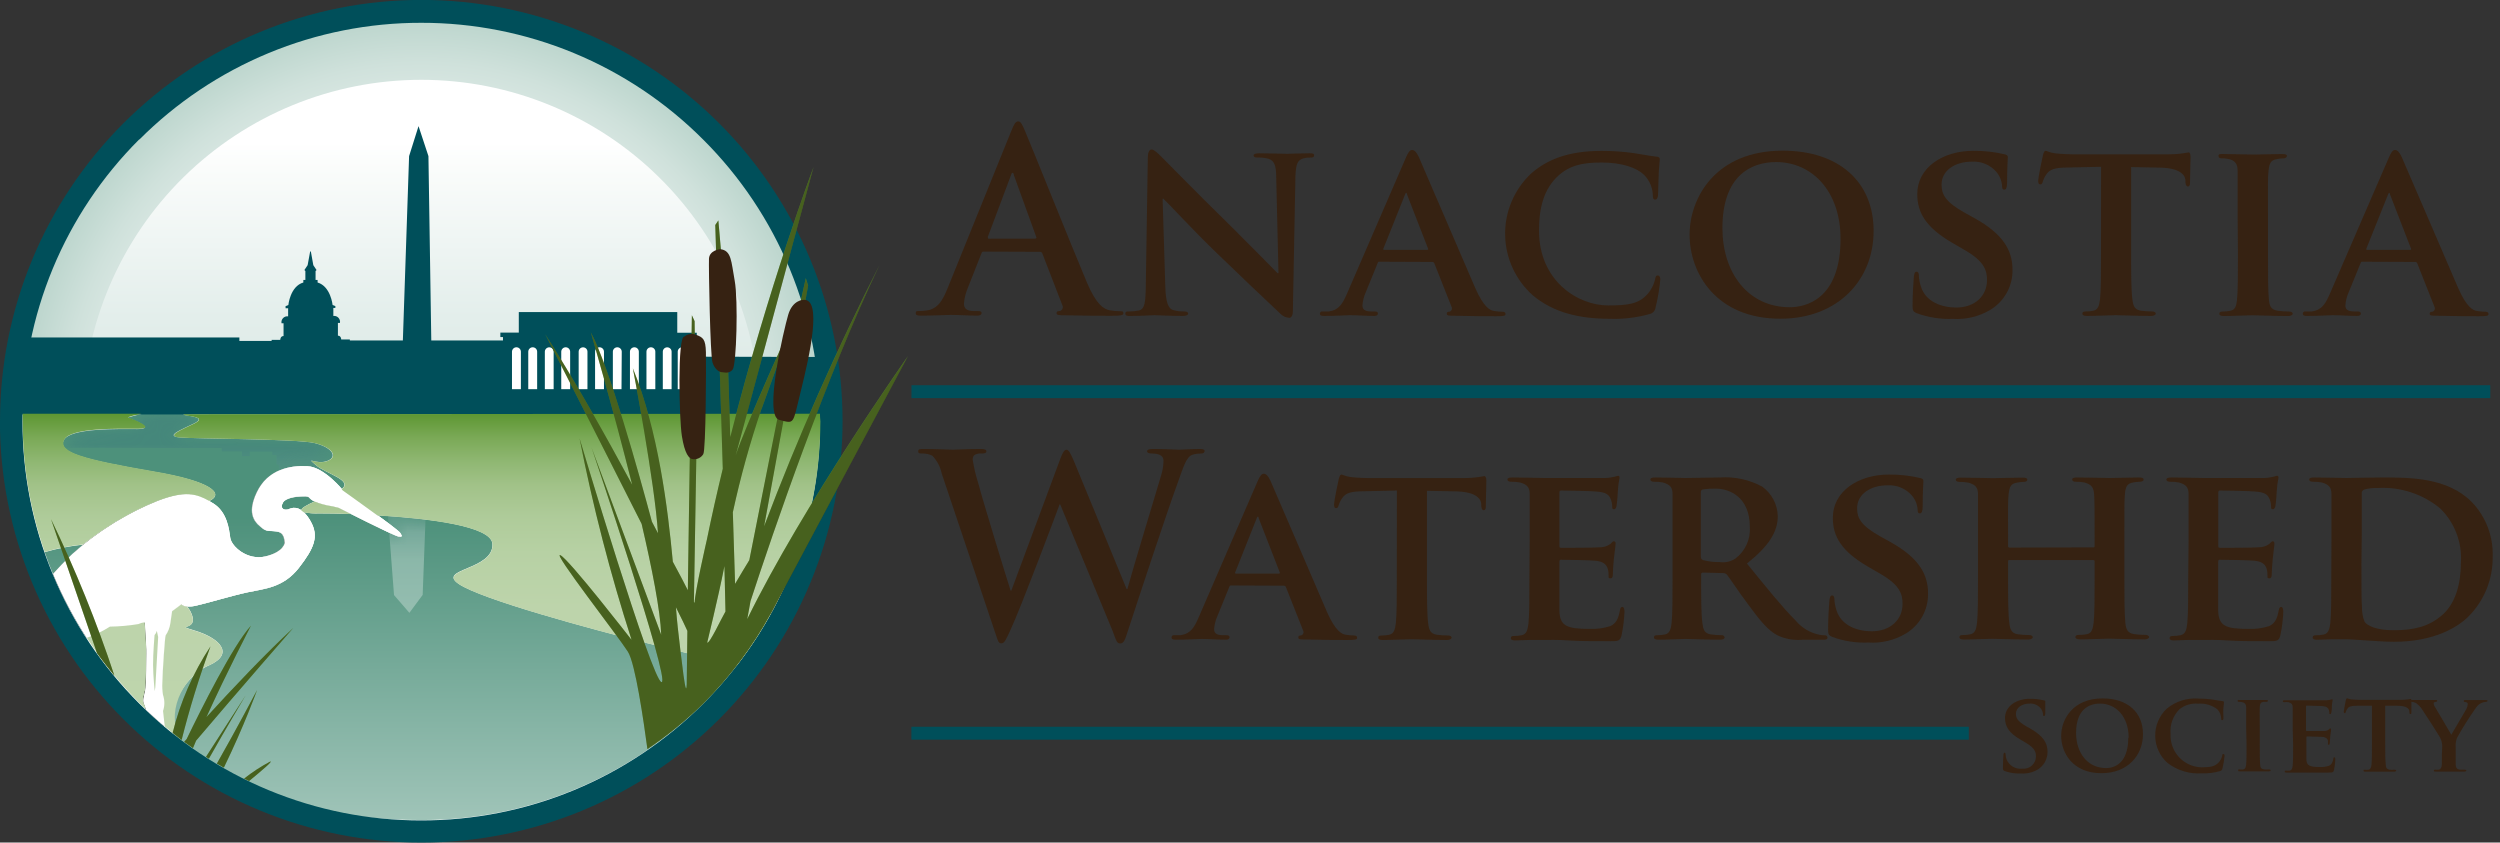 <?xml version="1.0" encoding="UTF-8"?> <svg xmlns="http://www.w3.org/2000/svg" width="181" height="61" viewBox="0 0 181 61" fill="none"><rect x="0" y="0" width="181" height="61" fill="#333333" stroke="none"/><g clip-path="url(#clip0_679_7741)"><path d="M11.19 45.977C11.19 45.977 11.076 47.329 11.082 48.148C11.087 48.968 11.201 50.043 11.201 50.043L11.244 49.761L11.451 46.118L11.353 45.667C11.326 45.782 11.27 45.889 11.19 45.977ZM30.497 0.717C24.636 0.713 18.904 2.449 14.029 5.703C9.154 8.957 5.353 13.584 3.107 18.999C0.862 24.414 0.273 30.372 1.414 36.122C2.556 41.871 5.377 47.153 9.521 51.299C13.665 55.445 18.945 58.269 24.694 59.414C30.442 60.559 36.402 59.973 41.818 57.73C47.233 55.488 51.863 51.69 55.12 46.816C58.377 41.943 60.115 36.212 60.115 30.351C60.116 26.46 59.35 22.607 57.862 19.012C56.373 15.417 54.191 12.15 51.441 9.399C48.69 6.647 45.424 4.464 41.83 2.974C38.235 1.484 34.383 0.717 30.492 0.717H30.497ZM28.82 38.842C28.521 38.799 24.476 36.758 24.476 36.758L24.047 36.654C22.033 36.296 22.592 35.949 22.125 35.932C21.658 35.916 20.67 35.997 20.442 36.41C20.214 36.823 20.588 36.991 20.909 36.85C21.229 36.709 21.821 36.633 22.445 37.729C23.07 38.826 22.722 39.668 21.604 41.112C20.485 42.556 19.09 42.632 17.917 42.877C16.744 43.121 14.887 43.685 14.117 43.859C13.346 44.033 13.085 43.751 13.085 43.751L12.423 44.245L12.298 45.108C12.254 45.425 12.137 45.728 11.956 45.993C11.901 46.074 11.728 48.708 11.717 49.408C11.699 49.709 11.716 50.012 11.766 50.309C11.894 50.682 11.894 51.087 11.766 51.46L11.89 52.59C11.413 52.188 10.949 51.77 10.501 51.336C10.471 51.191 10.423 51.051 10.359 50.917C10.256 50.684 10.359 50.374 10.446 49.984C10.533 49.593 10.539 47.416 10.539 47.269C10.539 47.122 10.539 47.269 10.539 47.008C10.539 46.748 10.425 45.037 10.425 45.037C10.265 45.055 10.109 45.099 9.963 45.168C9.283 45.28 8.595 45.342 7.905 45.352C7.382 45.688 6.821 45.959 6.233 46.161C5.277 44.692 4.457 43.138 3.784 41.519C4.191 41.085 4.648 40.596 5.18 40.086C7.002 38.454 9.092 37.15 11.358 36.231C13.568 35.378 14.339 35.78 15.371 36.41C16.402 37.04 16.522 38.305 16.609 38.913C16.695 39.521 17.825 40.569 19.155 40.254C20.485 39.939 20.561 39.271 20.561 39.271C20.502 38.001 19.535 38.658 19.009 38.256C18.482 37.854 17.749 37.284 18.536 35.617C19.323 33.95 20.963 33.646 22.19 33.717C23.417 33.788 24.758 35.454 24.758 35.454C24.758 35.454 28.749 38.289 28.901 38.533C29.053 38.777 29.113 38.88 28.814 38.842H28.82Z" fill="url(#paint0_radial_679_7741)"></path><path d="M30.492 59.979C38.349 59.978 45.884 56.856 51.439 51.299C56.994 45.743 60.115 38.208 60.115 30.351C60.115 30.215 60.115 30.085 60.115 29.949H1.113V34.168C2.04 41.304 5.533 47.859 10.939 52.609C16.345 57.359 23.296 59.979 30.492 59.979ZM6.271 46.194C5.315 44.724 4.495 43.17 3.822 41.552C4.23 41.117 4.686 40.629 5.218 40.118C7.04 38.487 9.13 37.182 11.396 36.263C13.606 35.411 14.377 35.813 15.409 36.443C16.44 37.072 16.56 38.337 16.647 38.946C16.734 39.554 17.863 40.602 19.193 40.287C20.523 39.972 20.599 39.304 20.599 39.304C20.54 38.033 19.573 38.69 19.047 38.289C18.52 37.887 17.787 37.317 18.574 35.65C19.361 33.983 21.001 33.679 22.228 33.749C23.455 33.82 24.796 35.487 24.796 35.487C24.796 35.487 28.787 38.321 28.939 38.566C29.091 38.81 29.118 38.886 28.82 38.842C28.521 38.799 24.476 36.758 24.476 36.758L24.047 36.654C22.033 36.296 22.592 35.949 22.125 35.932C21.658 35.916 20.67 35.997 20.442 36.41C20.214 36.823 20.588 36.991 20.909 36.85C21.229 36.709 21.821 36.633 22.445 37.729C23.07 38.826 22.722 39.668 21.604 41.112C20.485 42.556 19.09 42.632 17.917 42.877C16.744 43.121 14.888 43.685 14.117 43.859C13.346 44.033 13.085 43.751 13.085 43.751L12.423 44.245L12.298 45.108C12.254 45.425 12.137 45.728 11.956 45.993C11.901 46.074 11.728 48.708 11.717 49.408C11.699 49.709 11.716 50.012 11.766 50.309C11.894 50.682 11.894 51.087 11.766 51.46L11.89 52.59C11.413 52.188 10.949 51.77 10.501 51.336C10.471 51.191 10.423 51.051 10.359 50.917C10.256 50.684 10.359 50.374 10.446 49.984C10.533 49.593 10.539 47.416 10.539 47.269C10.539 47.122 10.539 47.269 10.539 47.008C10.539 46.748 10.425 45.037 10.425 45.037C10.265 45.055 10.109 45.099 9.963 45.168C9.283 45.28 8.595 45.342 7.905 45.352C7.396 45.696 6.847 45.979 6.271 46.194Z" fill="white"></path><path d="M22.152 35.932C21.685 35.932 20.697 35.997 20.469 36.41C20.241 36.823 20.616 36.991 20.936 36.85C21.076 36.783 21.231 36.757 21.385 36.772C21.539 36.787 21.686 36.844 21.81 36.937C21.81 36.785 22.206 36.562 22.776 36.307C22.32 36.1 22.456 35.943 22.152 35.932ZM15.148 36.291L15.409 36.448C16.44 37.078 16.56 38.343 16.647 38.951C16.733 39.559 17.863 40.607 19.193 40.292C20.523 39.977 20.599 39.309 20.599 39.309C20.54 38.039 19.573 38.696 19.046 38.294C18.52 37.892 17.787 37.322 18.574 35.655C19.361 33.988 21.001 33.684 22.228 33.755C23.314 33.815 24.443 35.085 24.726 35.416C25.584 34.759 23.591 34.298 22.869 33.673C22.054 32.973 22.869 33.673 23.683 33.375C24.498 33.076 24.031 32.376 22.755 32.072C21.479 31.768 14.068 31.773 12.982 31.67C11.896 31.567 13.215 31.067 14.024 30.671C14.833 30.275 14.138 30.172 13.443 30.068C12.748 29.965 14.372 29.265 14.372 29.265C13.791 29.265 8.942 30.166 9.263 30.264C9.583 30.362 11.353 31.067 9.958 31.067C8.562 31.067 5.071 30.97 4.615 31.871C4.159 32.772 6.01 33.272 11.233 34.173C15.213 34.846 16.305 35.737 15.143 36.28L15.148 36.291ZM8.633 37.642C8.475 37.711 8.327 37.801 8.193 37.908L8.633 37.642ZM47.725 46.78C42.502 45.477 34.841 43.376 33.212 42.274C31.583 41.172 35.769 41.275 35.65 39.369C35.574 38.077 31.056 37.528 27.326 37.306C27.893 37.694 28.437 38.115 28.955 38.566C29.107 38.81 29.134 38.886 28.836 38.842C28.629 38.815 26.631 37.822 25.426 37.214C24.465 37.181 23.651 37.17 23.119 37.17C22.741 37.189 22.364 37.158 21.995 37.078C22.192 37.268 22.358 37.488 22.489 37.729C23.113 38.815 22.766 39.668 21.647 41.112C20.529 42.556 19.133 42.632 17.96 42.877C16.788 43.121 14.931 43.685 14.16 43.859C13.956 43.908 13.745 43.923 13.536 43.903C13.735 44.123 13.877 44.39 13.948 44.679C14.182 45.678 12.558 45.178 14.182 45.678C15.805 46.178 17.086 47.307 15.11 48.181C13.134 49.055 11.684 51.982 12.846 53.779L14.247 55.18C18.808 58.193 24.639 59.366 30.535 59.371C34.94 59.374 39.287 58.365 43.24 56.424C47.194 54.482 50.649 51.658 53.339 48.17L47.725 46.78ZM3.844 41.541C4.251 41.106 4.702 40.623 5.228 40.118C5.456 39.901 5.728 39.668 6.016 39.434C5.075 39.531 4.144 39.713 3.236 39.977C3.41 40.498 3.616 41.025 3.828 41.541H3.844Z" fill="url(#paint1_linear_679_7741)"></path><path d="M55.028 29.944C54.932 23.502 52.305 17.356 47.716 12.834C43.127 8.313 36.943 5.778 30.5 5.778C24.057 5.778 17.873 8.313 13.284 12.834C8.695 17.356 6.068 23.502 5.972 29.944H55.028Z" fill="url(#paint2_linear_679_7741)"></path><path d="M11.793 50.309C11.743 50.012 11.726 49.709 11.744 49.408C11.744 48.697 11.929 46.074 11.983 45.993C12.164 45.728 12.281 45.425 12.325 45.108L12.45 44.245L13.112 43.751C13.112 43.751 13.362 44.028 14.144 43.859C14.926 43.691 16.783 43.126 17.945 42.877C19.106 42.627 20.507 42.556 21.631 41.112C22.755 39.668 23.097 38.826 22.473 37.729C21.848 36.633 21.256 36.703 20.936 36.85C20.616 36.996 20.241 36.85 20.469 36.41C20.697 35.97 21.685 35.91 22.152 35.932C22.619 35.954 22.06 36.296 24.074 36.654L24.503 36.758C24.503 36.758 28.521 38.799 28.847 38.842C29.173 38.886 29.118 38.81 28.966 38.566C28.814 38.321 24.824 35.487 24.824 35.487C24.824 35.487 23.483 33.815 22.256 33.749C21.028 33.684 19.389 33.983 18.602 35.65C17.814 37.317 18.547 37.887 19.074 38.289C19.601 38.69 20.567 38.033 20.627 39.304C20.627 39.304 20.551 39.977 19.22 40.287C17.89 40.596 16.761 39.548 16.674 38.946C16.587 38.343 16.468 37.078 15.436 36.443C14.405 35.807 13.633 35.411 11.424 36.263C9.157 37.182 7.067 38.487 5.245 40.118C4.702 40.629 4.257 41.112 3.85 41.552C4.523 43.17 5.342 44.724 6.298 46.194C6.886 45.992 7.447 45.72 7.971 45.385C8.66 45.374 9.348 45.313 10.028 45.2C10.174 45.132 10.33 45.088 10.49 45.07C10.49 45.07 10.604 46.78 10.604 47.041C10.604 47.301 10.604 47.177 10.604 47.301C10.604 47.426 10.604 49.582 10.512 50.016C10.419 50.451 10.322 50.717 10.425 50.95C10.489 51.083 10.536 51.224 10.566 51.368C11.015 51.799 11.478 52.217 11.956 52.622L11.793 51.482C11.926 51.103 11.926 50.689 11.793 50.309Z" fill="white"></path><path d="M0.001 30.498C7.4574e-05 26.492 0.789 22.525 2.321 18.824C3.854 15.123 6.101 11.76 8.933 8.928C11.766 6.095 15.129 3.848 18.83 2.316C22.531 0.783 26.498 -0.006 30.503 -0.005C34.509 -0.005 38.475 0.784 42.176 2.317C45.876 3.85 49.238 6.097 52.07 8.929C54.902 11.762 57.149 15.125 58.681 18.825C60.213 22.526 61.002 26.492 61.001 30.498C61.001 34.504 60.212 38.47 58.679 42.171C57.146 45.871 54.899 49.234 52.067 52.066C49.234 54.899 45.872 57.146 42.171 58.679C38.47 60.212 34.504 61.001 30.498 61.001C26.492 61.001 22.526 60.212 18.825 58.679C15.124 57.146 11.762 54.899 8.929 52.066C6.097 49.234 3.85 45.871 2.317 42.171C0.784 38.47 -0.005 34.504 -0.005 30.498H0.001ZM10.089 10.083C7.403 12.761 5.273 15.943 3.821 19.446C2.37 22.95 1.625 26.706 1.63 30.498C1.621 34.294 2.363 38.055 3.814 41.564C5.265 45.072 7.395 48.258 10.083 50.94C12.761 53.625 15.943 55.755 19.446 57.207C22.95 58.659 26.706 59.404 30.498 59.399C34.291 59.404 38.048 58.66 41.553 57.208C45.057 55.756 48.24 53.626 50.918 50.94C53.603 48.262 55.732 45.08 57.183 41.576C58.633 38.073 59.377 34.317 59.372 30.525C59.377 26.733 58.632 22.977 57.18 19.473C55.728 15.97 53.599 12.788 50.913 10.11C48.235 7.425 45.053 5.295 41.55 3.843C38.046 2.391 34.29 1.646 30.498 1.651C26.706 1.646 22.95 2.391 19.446 3.843C15.943 5.295 12.761 7.425 10.083 10.11L10.089 10.083Z" fill="#004F5A"></path><path d="M37.708 28.179H37.062V25.464C37.062 25.378 37.096 25.296 37.156 25.236C37.217 25.175 37.299 25.141 37.385 25.141C37.47 25.141 37.552 25.175 37.613 25.236C37.674 25.296 37.708 25.378 37.708 25.464V28.179Z" fill="white"></path><path d="M38.886 28.179H38.24V25.464C38.24 25.378 38.274 25.296 38.334 25.236C38.395 25.175 38.477 25.141 38.563 25.141C38.648 25.141 38.731 25.175 38.791 25.236C38.852 25.296 38.886 25.378 38.886 25.464V28.179Z" fill="white"></path><path d="M40.08 28.179H39.44V25.464C39.44 25.379 39.473 25.298 39.533 25.238C39.594 25.178 39.675 25.144 39.76 25.144C39.845 25.144 39.926 25.178 39.986 25.238C40.047 25.298 40.08 25.379 40.08 25.464V28.179Z" fill="white"></path><path d="M41.269 28.179H40.623V25.464C40.623 25.378 40.657 25.296 40.718 25.236C40.779 25.175 40.861 25.141 40.946 25.141C41.032 25.141 41.114 25.175 41.175 25.236C41.235 25.296 41.269 25.378 41.269 25.464V28.179Z" fill="white"></path><path d="M42.524 28.179H41.883V25.464C41.883 25.379 41.917 25.298 41.977 25.238C42.037 25.178 42.118 25.144 42.203 25.144C42.288 25.144 42.37 25.178 42.43 25.238C42.49 25.298 42.524 25.379 42.524 25.464V28.179Z" fill="white"></path><path d="M43.718 28.179H43.072V25.464C43.072 25.378 43.106 25.296 43.167 25.236C43.227 25.175 43.309 25.141 43.395 25.141C43.481 25.141 43.563 25.175 43.623 25.236C43.684 25.296 43.718 25.378 43.718 25.464V28.179Z" fill="white"></path><path d="M44.989 28.179H44.37V25.464C44.37 25.378 44.404 25.296 44.464 25.236C44.525 25.175 44.607 25.141 44.693 25.141C44.778 25.141 44.861 25.175 44.921 25.236C44.982 25.296 45.016 25.378 45.016 25.464L44.989 28.179Z" fill="white"></path><path d="M46.243 28.179H45.597V25.464C45.597 25.378 45.631 25.296 45.691 25.236C45.752 25.175 45.834 25.141 45.92 25.141C46.005 25.141 46.088 25.175 46.148 25.236C46.209 25.296 46.243 25.378 46.243 25.464V28.179Z" fill="white"></path><path d="M47.437 28.179H46.791V25.464C46.791 25.378 46.825 25.296 46.886 25.236C46.947 25.175 47.029 25.141 47.114 25.141C47.2 25.141 47.282 25.175 47.343 25.236C47.403 25.296 47.437 25.378 47.437 25.464V28.179Z" fill="white"></path><path d="M48.615 28.179H47.975V25.464C47.975 25.379 48.009 25.298 48.069 25.238C48.129 25.178 48.21 25.144 48.295 25.144C48.38 25.144 48.462 25.178 48.522 25.238C48.582 25.298 48.615 25.379 48.615 25.464V28.179Z" fill="white"></path><path d="M49.712 28.179H49.066V25.464C49.066 25.378 49.1 25.296 49.161 25.236C49.221 25.175 49.303 25.141 49.389 25.141C49.475 25.141 49.557 25.175 49.618 25.236C49.678 25.296 49.712 25.378 49.712 25.464V28.179Z" fill="white"></path><mask id="mask0_679_7741" style="mask-type:luminance" maskUnits="userSpaceOnUse" x="3" y="29" width="51" height="31"><path d="M22.152 35.932C21.685 35.932 20.697 35.997 20.469 36.41C20.241 36.823 20.616 36.991 20.936 36.85C21.076 36.783 21.231 36.757 21.385 36.772C21.539 36.787 21.686 36.844 21.81 36.937C21.81 36.785 22.207 36.562 22.777 36.307C22.321 36.1 22.456 35.943 22.152 35.932ZM15.148 36.291L15.409 36.448C16.441 37.078 16.56 38.343 16.647 38.951C16.734 39.559 17.863 40.607 19.193 40.292C20.523 39.977 20.599 39.309 20.599 39.309C20.54 38.039 19.573 38.696 19.047 38.294C18.52 37.892 17.787 37.322 18.574 35.655C19.362 33.988 21.001 33.684 22.228 33.755C23.314 33.815 24.444 35.085 24.726 35.416C25.584 34.759 23.591 34.298 22.869 33.673C22.055 32.973 22.869 33.673 23.683 33.375C24.498 33.076 24.031 32.376 22.755 32.072C21.479 31.768 14.068 31.773 12.982 31.67C11.896 31.567 13.215 31.067 14.024 30.671C14.833 30.275 14.138 30.172 13.444 30.068C12.748 29.965 14.372 29.265 14.372 29.265C13.791 29.265 8.942 30.166 9.263 30.264C9.583 30.362 11.353 31.067 9.958 31.067C8.562 31.067 5.071 30.97 4.615 31.871C4.159 32.772 6.011 33.272 11.234 34.173C15.213 34.846 16.305 35.737 15.143 36.28L15.148 36.291ZM8.633 37.642C8.475 37.711 8.327 37.801 8.193 37.908L8.633 37.642ZM47.725 46.78C42.502 45.477 34.841 43.376 33.212 42.274C31.583 41.172 35.769 41.275 35.65 39.369C35.574 38.077 31.057 37.529 27.327 37.306C27.893 37.694 28.437 38.115 28.955 38.566C29.108 38.81 29.135 38.886 28.836 38.842C28.63 38.815 26.632 37.822 25.426 37.214C24.465 37.181 23.651 37.17 23.119 37.17C22.742 37.189 22.364 37.158 21.995 37.078C22.192 37.268 22.359 37.488 22.489 37.729C23.113 38.815 22.766 39.668 21.647 41.112C20.529 42.556 19.134 42.632 17.961 42.877C16.788 43.121 14.931 43.685 14.16 43.859C13.956 43.908 13.745 43.923 13.536 43.903C13.736 44.123 13.877 44.39 13.948 44.679C14.182 45.678 12.559 45.179 14.182 45.678C15.805 46.178 17.087 47.307 15.11 48.181C13.134 49.055 11.511 50.684 12.672 52.487L14.622 54.599C20.168 58.261 26.808 59.897 33.421 59.23C40.034 58.563 46.214 55.635 50.918 50.939C51.778 50.075 52.583 49.157 53.328 48.192L47.725 46.78ZM3.844 41.541C4.251 41.106 4.702 40.623 5.229 40.118C5.457 39.901 5.728 39.668 6.016 39.434C5.075 39.531 4.145 39.713 3.236 39.977C3.41 40.498 3.616 41.025 3.828 41.541H3.844Z" fill="white"></path></mask><g mask="url(#mask0_679_7741)"><path style="mix-blend-mode:multiply" opacity="0.3" d="M16.055 32.43V32.675H17.51V33.022H18.086V32.696H19.715V32.941H20.019V33.597L20.192 33.69V34.108H20.48C20.48 34.651 21.631 34.939 21.631 34.939V35.357H21.832V35.737H22.277H22.304V35.362H22.505V34.944C22.505 34.944 23.656 34.651 23.656 34.113H23.917V33.717L24.091 33.625V32.968H24.395V32.723H26.024V33.049H26.599V32.691H27.728L28.527 43.083L29.64 44.37L30.601 43.072L31.002 32.457H32.87L32.582 32.55V32.696H34.716V33.565H51.607V32.658H59.208V29.281H4.55V32.414L16.055 32.43Z" fill="url(#paint3_linear_679_7741)"></path></g><path d="M11.793 50.309C11.743 50.012 11.726 49.709 11.744 49.408C11.744 48.697 11.929 46.074 11.983 45.993C12.164 45.728 12.281 45.425 12.325 45.108L12.45 44.245L13.112 43.751C13.112 43.751 13.362 44.028 14.144 43.859C14.926 43.691 16.783 43.126 17.945 42.877C19.106 42.627 20.507 42.556 21.631 41.112C22.755 39.668 23.097 38.826 22.473 37.729C21.848 36.633 21.256 36.703 20.936 36.85C20.616 36.996 20.241 36.85 20.469 36.41C20.697 35.97 21.685 35.91 22.152 35.932C22.619 35.954 22.06 36.296 24.074 36.654L24.503 36.758C24.503 36.758 28.521 38.799 28.847 38.842C29.173 38.886 29.118 38.81 28.966 38.566C28.814 38.321 24.824 35.487 24.824 35.487C24.824 35.487 23.483 33.815 22.256 33.749C21.028 33.684 19.389 33.983 18.602 35.65C17.814 37.317 18.547 37.887 19.074 38.289C19.601 38.69 20.567 38.033 20.627 39.304C20.627 39.304 20.551 39.977 19.22 40.287C17.89 40.596 16.761 39.548 16.674 38.946C16.587 38.343 16.468 37.078 15.436 36.443C14.405 35.807 13.633 35.411 11.424 36.263C9.157 37.182 7.067 38.487 5.245 40.118C4.702 40.629 4.257 41.112 3.85 41.552C4.523 43.17 5.342 44.724 6.298 46.194C6.886 45.992 7.447 45.72 7.971 45.385C8.66 45.374 9.348 45.313 10.028 45.2C10.174 45.132 10.33 45.088 10.49 45.07C10.49 45.07 10.604 46.78 10.604 47.041C10.604 47.301 10.604 47.177 10.604 47.301C10.604 47.426 10.604 49.582 10.512 50.016C10.419 50.451 10.322 50.717 10.425 50.95C10.489 51.083 10.536 51.224 10.566 51.368C11.015 51.799 11.478 52.217 11.956 52.622L11.793 51.482C11.926 51.103 11.926 50.689 11.793 50.309Z" fill="white"></path><path d="M50.228 25.823V25.361L50.282 25.307V24.427H50.445V24.09H49.034V22.592H37.561V24.08H36.226V24.405H36.416V24.65H31.225L31.019 11.304L30.302 9.132L29.618 11.304L29.167 24.65H25.329V24.579H24.704C24.704 24.579 24.704 24.302 24.465 24.302V23.379H24.612C24.625 23.313 24.621 23.244 24.602 23.179C24.583 23.114 24.549 23.054 24.502 23.005C24.455 22.955 24.398 22.918 24.334 22.895C24.27 22.873 24.201 22.865 24.134 22.874V22.293H24.281V22.163L24.08 22.082C24.08 22.082 23.944 20.735 22.994 20.453V20.268H22.847V19.622L22.918 19.552L22.684 19.199L22.505 18.205H22.456L22.272 19.199L22.038 19.552L22.109 19.622V20.268H21.962V20.453C21.007 20.73 20.877 22.082 20.877 22.082L20.676 22.163V22.32H20.86V22.901C20.793 22.893 20.724 22.9 20.661 22.922C20.597 22.945 20.539 22.983 20.492 23.032C20.446 23.081 20.411 23.141 20.392 23.206C20.373 23.271 20.37 23.34 20.382 23.406H20.529V24.329C20.29 24.329 20.29 24.606 20.29 24.606H19.666V24.682H17.331V24.433H1.504L0.549 30.009H60.273V25.844L50.228 25.823ZM37.713 28.179H37.067V25.464C37.067 25.378 37.101 25.296 37.162 25.236C37.222 25.175 37.304 25.141 37.39 25.141C37.476 25.141 37.558 25.175 37.619 25.236C37.679 25.296 37.713 25.378 37.713 25.464V28.179ZM38.891 28.179H38.245V25.464C38.245 25.378 38.279 25.296 38.34 25.236C38.401 25.175 38.483 25.141 38.568 25.141C38.654 25.141 38.736 25.175 38.797 25.236C38.857 25.296 38.891 25.378 38.891 25.464V28.179ZM40.086 28.179H39.445V25.464C39.445 25.379 39.479 25.298 39.539 25.238C39.599 25.178 39.681 25.144 39.766 25.144C39.85 25.144 39.932 25.178 39.992 25.238C40.052 25.298 40.086 25.379 40.086 25.464V28.179ZM41.28 28.179H40.634V25.464C40.634 25.378 40.668 25.296 40.729 25.236C40.789 25.175 40.872 25.141 40.957 25.141C41.043 25.141 41.125 25.175 41.186 25.236C41.246 25.296 41.28 25.378 41.28 25.464V28.179ZM42.535 28.179H41.894V25.464C41.894 25.379 41.928 25.298 41.988 25.238C42.048 25.178 42.129 25.144 42.214 25.144C42.299 25.144 42.381 25.178 42.441 25.238C42.501 25.298 42.535 25.379 42.535 25.464V28.179ZM43.729 28.179H43.083V25.464C43.083 25.378 43.117 25.296 43.178 25.236C43.238 25.175 43.32 25.141 43.406 25.141C43.492 25.141 43.574 25.175 43.635 25.236C43.695 25.296 43.729 25.378 43.729 25.464V28.179ZM45 28.179H44.37V25.464C44.37 25.378 44.404 25.296 44.464 25.236C44.525 25.175 44.607 25.141 44.693 25.141C44.779 25.141 44.861 25.175 44.921 25.236C44.982 25.296 45.016 25.378 45.016 25.464L45 28.179ZM46.254 28.179H45.608V25.464C45.608 25.378 45.642 25.296 45.702 25.236C45.763 25.175 45.845 25.141 45.931 25.141C46.016 25.141 46.099 25.175 46.159 25.236C46.22 25.296 46.254 25.378 46.254 25.464V28.179ZM47.448 28.179H46.802V25.464C46.802 25.378 46.836 25.296 46.897 25.236C46.957 25.175 47.04 25.141 47.125 25.141C47.211 25.141 47.293 25.175 47.354 25.236C47.414 25.296 47.448 25.378 47.448 25.464V28.179ZM48.627 28.179H47.986V25.464C47.986 25.379 48.02 25.298 48.08 25.238C48.14 25.178 48.221 25.144 48.306 25.144C48.391 25.144 48.473 25.178 48.533 25.238C48.593 25.298 48.627 25.379 48.627 25.464V28.179ZM49.712 28.179H49.066V25.464C49.066 25.378 49.1 25.296 49.161 25.236C49.221 25.175 49.304 25.141 49.389 25.141C49.475 25.141 49.557 25.175 49.618 25.236C49.678 25.296 49.712 25.378 49.712 25.464V28.179Z" fill="#004F5A"></path><path d="M11.19 45.977C11.19 45.977 11.076 47.329 11.082 48.148C11.087 48.968 11.201 50.043 11.201 50.043L11.245 49.761L11.451 46.118L11.353 45.667C11.326 45.782 11.27 45.889 11.19 45.977ZM8.177 37.908C8.311 37.801 8.459 37.711 8.617 37.642C9.505 37.11 10.434 36.651 11.397 36.269C13.416 35.492 14.236 35.758 15.148 36.269C16.305 35.726 15.213 34.825 11.266 34.146C6.043 33.245 4.208 32.745 4.648 31.844C5.088 30.942 8.595 31.04 9.99 31.04C11.386 31.04 9.643 30.34 9.295 30.237C9.187 30.204 9.599 30.09 10.235 29.954H1.64C1.64 30.132 1.64 30.313 1.64 30.497C1.639 33.719 2.179 36.918 3.236 39.961C4.145 39.697 5.075 39.515 6.016 39.418C6.705 38.871 7.426 38.367 8.177 37.908ZM24.069 36.66C23.624 36.597 23.188 36.48 22.771 36.312C22.228 36.567 21.805 36.785 21.805 36.942C21.866 36.985 21.924 37.032 21.979 37.083C22.348 37.163 22.726 37.194 23.102 37.175C23.645 37.175 24.449 37.175 25.41 37.219L24.503 36.763L24.069 36.66ZM59.361 29.954L13.297 29.992C13.297 30.03 13.362 30.058 13.46 30.074C14.155 30.177 14.85 30.275 14.041 30.677C13.232 31.078 11.95 31.578 12.998 31.675C14.046 31.773 21.474 31.773 22.771 32.077C24.069 32.381 24.514 33.076 23.7 33.38C22.885 33.684 22.071 32.978 22.885 33.679C23.608 34.303 25.6 34.765 24.742 35.422L24.807 35.503C24.807 35.503 26.165 36.47 27.332 37.322C31.062 37.545 35.574 38.099 35.656 39.385C35.77 41.286 31.594 41.188 33.218 42.29C34.841 43.392 42.507 45.493 47.731 46.797L53.345 48.187C57.272 43.135 59.401 36.917 59.393 30.519C59.371 30.345 59.371 30.101 59.366 29.944L59.361 29.954ZM10.495 50C10.571 49.593 10.588 47.432 10.588 47.285C10.588 47.139 10.588 47.285 10.588 47.025C10.588 46.764 10.474 45.054 10.474 45.054C10.314 45.072 10.158 45.116 10.012 45.184C9.332 45.297 8.644 45.358 7.954 45.369C7.433 45.703 6.873 45.975 6.288 46.178C7.384 47.882 8.658 49.465 10.088 50.901C10.235 51.048 10.392 51.189 10.539 51.33C10.509 51.186 10.461 51.045 10.398 50.912C10.289 50.69 10.409 50.396 10.485 49.989L10.495 50ZM15.105 48.192C17.076 47.291 15.8 46.188 14.177 45.689C12.553 45.189 14.177 45.689 13.943 44.69C13.872 44.401 13.73 44.134 13.53 43.913C13.382 43.908 13.239 43.855 13.123 43.761L12.461 44.255L12.336 45.119C12.292 45.436 12.175 45.739 11.994 46.004C11.94 46.085 11.766 48.719 11.755 49.419C11.737 49.72 11.754 50.023 11.804 50.32C11.932 50.693 11.932 51.098 11.804 51.471L11.929 52.595C12.779 53.311 13.669 53.978 14.595 54.593L13.118 53.562C11.956 51.748 13.118 49.082 15.094 48.181L15.105 48.192Z" fill="url(#paint4_linear_679_7741)"></path><path d="M14.915 54.794L15.121 54.93C16.414 52.639 17.787 50.342 17.787 50.342L14.915 54.794Z" fill="#5D9732"></path><path d="M15.702 55.283L16.207 55.576C17.684 52.546 18.612 49.962 18.612 49.962C18.612 49.962 17.152 52.736 15.702 55.283Z" fill="#5D9732"></path><path d="M19.563 55.136C18.897 55.489 18.265 55.902 17.673 56.369L18.031 56.548C19.025 55.733 19.791 55.077 19.563 55.136Z" fill="#5D9732"></path><path d="M12.499 53.062C12.716 53.236 12.928 53.404 13.15 53.572C13.728 51.279 14.426 49.017 15.241 46.797C13.975 48.713 13.048 50.832 12.499 53.062Z" fill="#5D9732"></path><path d="M21.229 45.466C19.264 47.285 16.935 49.739 14.947 51.916C16.479 48.539 18.173 45.298 18.173 45.298C16.859 46.731 14.535 51.395 13.514 53.507L13.335 53.708C13.547 53.866 13.758 54.012 13.97 54.164L14.198 53.621C17.223 50.054 21.229 45.466 21.229 45.466Z" fill="#5D9732"></path><path d="M7.026 47.296C7.428 47.839 7.846 48.382 8.286 48.925C7.005 45.048 5.47 41.259 3.692 37.583L7.026 47.296Z" fill="#5D9732"></path><path d="M50.918 50.939C52.845 49.008 54.49 46.815 55.804 44.424C55.907 44.315 55.706 44.538 55.804 44.424L65.735 25.785C65.735 25.785 58.133 36.562 54.099 44.82L54.338 43.512C55.967 38.517 59.844 27.169 63.682 19.182C60.55 25.33 57.759 31.645 55.321 38.099L58.508 20.681L58.34 20.138L57.884 22.19C57.466 23.102 53.866 31.035 53.263 32.968L58.904 12.086C58.904 12.086 55.647 20.692 52.872 31.632L52.715 26.691L52.405 20.512L52.009 15.952L51.786 16.283L52.329 33.929C51.922 35.612 51.531 37.338 51.173 39.087C51.173 39.087 50.326 42.757 50.288 43.653L50.239 43.561L50.418 32.816L50.288 23.249L50.092 22.826L49.799 42.735C49.539 42.225 49.18 41.519 48.713 40.672C48.355 36.828 47.66 31.181 45.819 26.664C45.819 26.664 47.405 34.906 47.638 38.609L47.199 37.773C46.254 34.249 44.087 26.48 42.773 24.058C42.773 24.058 44.364 29.487 45.771 35.096C43.789 31.426 41.46 27.283 39.472 24.199C39.472 24.199 43.431 31.925 46.455 37.93C47.215 41.188 47.812 44.223 47.872 45.96L42.822 32.387C42.822 32.387 48.583 49.413 47.899 49.386C47.215 49.359 41.959 31.735 41.959 31.735C42.926 36.67 44.184 41.544 45.727 46.33C45.727 46.33 41.188 40.477 40.569 40.194C39.95 39.912 44.761 46.074 45.456 47.177C45.999 48.007 46.607 52.253 46.873 54.235C48.317 53.26 49.671 52.157 50.918 50.939ZM55.136 29.612C56.955 24.514 57.715 22.625 57.889 22.201L54.251 40.553C53.964 41.025 53.589 41.639 53.22 42.274L53.057 37.089C53.605 34.551 54.3 32.048 55.136 29.591V29.612ZM52.449 41.014L52.525 44.272C52.259 44.712 51.368 46.639 51.2 46.525C51.2 46.476 51.971 43.414 52.449 40.982V41.014ZM49.767 45.711L49.723 49.213C49.723 51.384 49.3 47.388 49.072 45.445C49.028 45.07 48.985 44.565 48.936 43.962C49.332 44.744 49.62 45.352 49.767 45.678V45.711Z" fill="#5D9732"></path><path opacity="0.4" d="M14.915 54.794L15.121 54.93C16.413 52.639 17.787 50.342 17.787 50.342L14.915 54.794Z" fill="#271100"></path><path opacity="0.4" d="M15.702 55.283L16.207 55.576C17.684 52.546 18.612 49.962 18.612 49.962C18.612 49.962 17.152 52.736 15.702 55.283Z" fill="#271100"></path><path opacity="0.4" d="M19.562 55.136C18.897 55.489 18.264 55.902 17.673 56.369L18.031 56.548C19.025 55.733 19.79 55.077 19.562 55.136Z" fill="#271100"></path><path opacity="0.4" d="M12.498 53.062C12.716 53.236 12.928 53.404 13.15 53.572C13.728 51.279 14.426 49.017 15.24 46.797C13.975 48.713 13.048 50.832 12.498 53.062Z" fill="#271100"></path><path opacity="0.4" d="M21.229 45.466C19.264 47.285 16.934 49.739 14.947 51.916C16.478 48.539 18.172 45.298 18.172 45.298C16.858 46.731 14.535 51.395 13.514 53.507L13.335 53.708C13.546 53.866 13.758 54.012 13.97 54.164L14.198 53.621C17.222 50.054 21.229 45.466 21.229 45.466Z" fill="#271100"></path><path opacity="0.4" d="M7.026 47.296C7.427 47.839 7.845 48.382 8.285 48.925C7.004 45.048 5.47 41.259 3.692 37.583L7.026 47.296Z" fill="#271100"></path><path opacity="0.4" d="M50.917 50.939C52.845 49.008 54.49 46.815 55.804 44.424C55.706 44.538 55.907 44.337 55.804 44.462L65.734 25.801C65.734 25.801 58.133 36.578 54.099 44.837L54.338 43.528C55.967 38.533 59.843 27.185 63.682 19.199C60.55 25.346 57.759 31.661 55.321 38.115L58.508 20.697L58.34 20.154L57.883 22.206C57.465 23.119 53.866 31.051 53.263 32.984L58.904 12.102C58.904 12.102 55.647 20.708 52.872 31.648L52.715 26.707L52.405 20.529L52.009 15.968L51.786 16.299L52.329 33.945C51.922 35.628 51.531 37.355 51.173 39.103C51.173 39.103 50.326 42.773 50.288 43.669L50.239 43.577L50.418 32.832L50.288 23.249L50.092 22.826L49.799 42.735C49.538 42.225 49.18 41.519 48.713 40.672C48.355 36.828 47.66 31.181 45.819 26.664C45.819 26.664 47.405 34.906 47.638 38.609L47.198 37.773C46.254 34.249 44.087 26.48 42.773 24.058C42.773 24.058 44.364 29.487 45.77 35.096C43.789 31.426 41.459 27.283 39.472 24.199C39.472 24.199 43.43 31.925 46.454 37.93C47.215 41.188 47.812 44.223 47.871 45.96L42.822 32.387C42.822 32.387 48.583 49.413 47.899 49.386C47.215 49.359 41.959 31.735 41.959 31.735C42.925 36.67 44.184 41.544 45.727 46.33C45.727 46.33 41.188 40.477 40.569 40.194C39.95 39.912 44.761 46.074 45.455 47.177C45.998 48.007 46.606 52.253 46.873 54.235C48.317 53.26 49.671 52.157 50.917 50.939ZM55.136 29.612C56.955 24.514 57.715 22.625 57.889 22.201L54.251 40.553C53.963 41.025 53.589 41.639 53.22 42.274L53.057 37.089C53.605 34.551 54.3 32.048 55.136 29.591V29.612ZM52.449 41.014L52.525 44.272C52.258 44.712 51.368 46.639 51.2 46.525C51.2 46.476 51.971 43.414 52.449 40.982V41.014ZM49.766 45.711L49.723 49.213C49.723 51.384 49.3 47.388 49.072 45.445C49.028 45.07 48.985 44.565 48.936 43.962C49.332 44.744 49.62 45.352 49.766 45.678V45.711Z" fill="#271100"></path><path d="M52.133 18.037C52.133 18.037 51.357 18.118 51.33 18.732C51.303 19.345 51.417 25.736 51.585 26.246C51.753 26.756 52.074 26.941 52.264 26.946C52.454 26.952 52.774 27.082 53.046 26.756C53.317 26.431 53.453 21.734 53.192 20.323C52.932 18.911 52.97 18.129 52.133 18.037Z" fill="#362212"></path><path d="M49.549 24.367C49.664 24.271 49.804 24.208 49.952 24.185C50.1 24.162 50.252 24.18 50.391 24.237C50.896 24.427 51.086 24.547 51.108 25.497C51.129 26.447 51.108 32.609 50.917 32.881C50.843 33.003 50.736 33.102 50.608 33.166C50.481 33.23 50.338 33.257 50.195 33.245C49.875 33.245 49.571 32.827 49.37 31.583C49.169 30.34 49.039 24.286 49.549 24.367Z" fill="#362212"></path><path d="M58.149 21.712C58.149 21.712 57.379 21.712 57.064 22.798C56.749 23.884 55.272 30.112 56.417 30.4C57.563 30.687 57.368 30.78 57.987 28.282C58.605 25.785 59.572 21.549 58.149 21.712Z" fill="#362212"></path><path d="M71.213 18.216C71.12 18.216 71.082 18.254 71.05 18.362L70.062 20.865C69.911 21.219 69.82 21.595 69.79 21.979C69.79 22.31 69.953 22.521 70.523 22.521H70.795C71.012 22.521 71.066 22.559 71.066 22.668C71.066 22.777 70.957 22.853 70.757 22.853C70.17 22.853 69.388 22.798 68.818 22.798C68.617 22.798 67.613 22.853 66.647 22.853C66.408 22.853 66.299 22.815 66.299 22.668C66.299 22.521 66.37 22.521 66.516 22.521C66.698 22.518 66.879 22.505 67.059 22.483C67.901 22.375 68.248 21.75 68.612 20.855L73.2 9.523C73.417 8.98 73.531 8.79 73.71 8.79C73.889 8.79 73.982 8.953 74.166 9.377C74.606 10.381 77.527 17.695 78.7 20.469C79.395 22.098 79.922 22.369 80.329 22.462C80.581 22.51 80.838 22.533 81.094 22.532C81.241 22.532 81.333 22.532 81.333 22.679C81.333 22.826 81.17 22.863 80.492 22.863C79.813 22.863 78.499 22.863 77.038 22.826C76.707 22.826 76.496 22.826 76.496 22.679C76.496 22.532 76.566 22.532 76.751 22.516C76.791 22.501 76.827 22.479 76.857 22.449C76.888 22.419 76.911 22.383 76.927 22.344C76.942 22.304 76.949 22.262 76.947 22.219C76.945 22.177 76.933 22.136 76.914 22.098L75.469 18.362C75.459 18.322 75.435 18.287 75.401 18.263C75.367 18.239 75.326 18.228 75.285 18.232L71.213 18.216ZM74.937 17.277C75.03 17.277 75.046 17.222 75.03 17.168L73.401 12.672C73.401 12.602 73.363 12.509 73.308 12.509C73.254 12.509 73.216 12.602 73.2 12.672L71.517 17.152C71.517 17.222 71.517 17.282 71.587 17.282L74.937 17.277Z" fill="#362212"></path><path d="M84.368 20.757C84.406 21.962 84.607 22.331 84.912 22.44C85.185 22.52 85.469 22.557 85.753 22.549C85.938 22.549 86.025 22.619 86.025 22.711C86.025 22.804 85.878 22.874 85.661 22.874C84.618 22.874 83.869 22.82 83.576 22.82C83.429 22.82 82.664 22.874 81.838 22.874C81.621 22.874 81.475 22.874 81.475 22.711C81.475 22.549 81.583 22.549 81.73 22.549C81.976 22.552 82.222 22.529 82.463 22.478C82.881 22.369 82.941 21.935 82.957 20.594L83.103 11.364C83.103 11.054 83.212 10.821 83.375 10.821C83.538 10.821 83.793 11.06 84.07 11.331C84.347 11.603 86.681 13.997 89.022 16.283C90.108 17.369 92.279 19.541 92.491 19.774H92.562L92.399 12.868C92.399 11.918 92.236 11.641 91.856 11.5C91.582 11.425 91.298 11.394 91.014 11.407C90.813 11.407 90.759 11.337 90.759 11.244C90.759 11.152 90.922 11.098 91.161 11.098C92.002 11.098 92.86 11.136 93.208 11.136C93.392 11.136 93.995 11.098 94.777 11.098C94.994 11.098 95.141 11.098 95.141 11.244C95.141 11.391 95.048 11.407 94.869 11.407C94.703 11.4 94.536 11.418 94.375 11.462C93.935 11.592 93.832 11.863 93.789 12.743L93.604 22.516C93.604 22.863 93.479 23.01 93.349 23.01C93.099 22.999 92.862 22.89 92.692 22.706C91.687 21.772 89.678 19.855 87.995 18.227C86.312 16.598 84.542 14.665 84.227 14.388H84.173L84.368 20.757Z" fill="#362212"></path><path d="M99.886 18.949C99.793 18.949 99.777 18.949 99.739 19.057L98.881 21.159C98.746 21.459 98.666 21.78 98.642 22.109C98.642 22.386 98.789 22.549 99.283 22.549H99.522C99.723 22.549 99.761 22.619 99.761 22.711C99.761 22.804 99.669 22.874 99.506 22.874C98.963 22.874 98.224 22.82 97.714 22.82C97.551 22.82 96.688 22.874 95.852 22.874C95.651 22.874 95.558 22.836 95.558 22.711C95.557 22.688 95.561 22.664 95.571 22.642C95.58 22.621 95.594 22.601 95.612 22.585C95.629 22.57 95.65 22.558 95.673 22.552C95.696 22.546 95.72 22.544 95.743 22.549C95.89 22.549 96.074 22.549 96.221 22.549C96.954 22.44 97.225 21.962 97.557 21.18L101.759 11.478C101.944 11.038 102.068 10.859 102.237 10.859C102.405 10.859 102.546 11.005 102.715 11.353C103.1 12.211 105.782 18.498 106.808 20.855C107.427 22.261 107.894 22.483 108.182 22.516C108.381 22.55 108.583 22.568 108.785 22.57C108.93 22.57 109.002 22.625 109.002 22.733C109.002 22.863 108.91 22.896 108.307 22.896C107.704 22.896 106.569 22.896 105.218 22.858C104.924 22.858 104.745 22.858 104.745 22.728C104.745 22.597 104.783 22.581 104.946 22.565C104.981 22.555 105.012 22.537 105.039 22.513C105.066 22.489 105.087 22.459 105.101 22.426C105.115 22.392 105.122 22.357 105.12 22.321C105.119 22.285 105.109 22.249 105.093 22.217L103.849 19.074C103.839 19.039 103.817 19.01 103.788 18.99C103.758 18.97 103.722 18.961 103.686 18.965L99.886 18.949ZM103.323 18.091C103.393 18.091 103.415 18.053 103.393 17.999L101.878 14.106C101.878 14.052 101.84 13.959 101.808 13.959C101.775 13.959 101.737 14.052 101.716 14.106L100.163 17.982C100.125 18.053 100.163 18.091 100.217 18.091H103.323Z" fill="#362212"></path><path d="M110.994 21.398C110.369 20.847 109.866 20.172 109.518 19.415C109.169 18.658 108.983 17.837 108.971 17.004C108.958 16.171 109.12 15.345 109.447 14.578C109.773 13.812 110.256 13.122 110.864 12.553C112.031 11.532 113.579 10.924 115.962 10.924C116.745 10.923 117.527 10.977 118.302 11.087C118.905 11.179 119.437 11.288 119.931 11.342C120.116 11.342 120.17 11.434 120.17 11.527C120.17 11.619 120.132 11.836 120.1 12.385C120.067 12.933 120.062 13.753 120.045 14.068C120.045 14.285 119.975 14.453 119.828 14.453C119.682 14.453 119.665 14.323 119.665 14.122C119.646 13.58 119.426 13.065 119.046 12.678C118.503 12.135 117.417 11.766 115.941 11.766C114.464 11.766 113.639 12.021 112.906 12.645C111.717 13.666 111.423 15.17 111.423 16.685C111.423 20.377 114.274 22.114 116.429 22.114C117.857 22.114 118.639 22.006 119.28 21.294C119.54 20.994 119.726 20.637 119.823 20.252C119.861 20.013 119.893 19.942 120.024 19.942C120.154 19.942 120.208 20.089 120.208 20.214C120.145 20.909 120.029 21.599 119.861 22.277C119.846 22.387 119.798 22.489 119.723 22.57C119.648 22.652 119.55 22.709 119.443 22.733C118.498 22.999 117.518 23.117 116.538 23.081C114.323 23.081 112.46 22.619 110.994 21.398Z" fill="#362212"></path><path d="M122.326 16.994C122.326 14.345 124.188 10.908 129.069 10.908C133.125 10.908 135.65 13.156 135.65 16.717C135.65 20.279 133.054 23.075 128.906 23.075C124.226 23.081 122.326 19.752 122.326 16.994ZM133.255 17.287C133.255 13.851 131.192 11.733 128.597 11.733C126.805 11.733 124.704 12.683 124.704 16.522C124.704 19.72 126.534 22.244 129.59 22.244C130.698 22.239 133.255 21.707 133.255 17.277V17.287Z" fill="#362212"></path><path d="M138.777 22.679C138.522 22.57 138.468 22.494 138.468 22.136C138.468 21.294 138.538 20.328 138.56 20.073C138.582 19.817 138.63 19.671 138.761 19.671C138.891 19.671 138.924 19.817 138.924 19.926C138.934 20.2 138.983 20.47 139.07 20.73C139.418 21.881 140.623 22.266 141.627 22.266C143.017 22.266 143.859 21.387 143.859 20.29C143.859 19.611 143.696 18.938 142.268 18.118L141.334 17.575C139.434 16.462 138.81 15.403 138.81 14.046C138.81 12.146 140.639 10.919 142.865 10.919C143.635 10.911 144.402 10.997 145.151 11.174C145.298 11.212 145.368 11.266 145.368 11.375C145.368 11.576 145.314 12.015 145.314 13.237C145.314 13.568 145.243 13.731 145.113 13.731C144.983 13.731 144.95 13.639 144.95 13.46C144.924 13.083 144.777 12.726 144.532 12.439C144.311 12.187 144.033 11.989 143.723 11.862C143.412 11.735 143.076 11.681 142.741 11.706C141.589 11.706 140.569 12.309 140.569 13.367C140.569 14.062 140.824 14.611 142.268 15.414L142.925 15.778C145.043 16.945 145.705 18.134 145.705 19.541C145.714 20.125 145.568 20.702 145.281 21.212C144.995 21.722 144.58 22.148 144.076 22.445C143.265 22.924 142.328 23.147 141.389 23.086C140.5 23.122 139.613 22.983 138.777 22.679Z" fill="#362212"></path><path d="M152.117 12.075L149.723 12.129C148.789 12.129 148.409 12.26 148.17 12.607C148.05 12.771 147.958 12.955 147.899 13.15C147.861 13.28 147.828 13.351 147.714 13.351C147.6 13.351 147.567 13.259 147.567 13.096C147.567 12.841 147.877 11.342 147.915 11.212C147.953 11.082 148.007 10.919 148.099 10.919C148.192 10.919 148.393 11.049 148.794 11.103C149.336 11.156 149.879 11.18 150.423 11.174H156.939C157.302 11.178 157.665 11.155 158.025 11.103C158.28 11.065 158.41 11.033 158.464 11.033C158.519 11.033 158.595 11.125 158.595 11.364C158.595 11.695 158.557 12.846 158.557 13.248C158.557 13.411 158.502 13.503 158.41 13.503C158.318 13.503 158.247 13.432 158.225 13.194V13.031C158.187 12.629 157.769 12.151 156.325 12.135L154.294 12.097V18.362C154.294 19.79 154.294 21.012 154.387 21.691C154.441 22.131 154.533 22.424 155.006 22.494C155.277 22.531 155.551 22.549 155.826 22.549C156.01 22.549 156.081 22.641 156.081 22.711C156.081 22.782 155.95 22.874 155.771 22.874C154.685 22.874 153.632 22.82 153.176 22.82C152.812 22.82 151.716 22.874 151.075 22.874C150.874 22.874 150.765 22.82 150.765 22.711C150.765 22.603 150.82 22.549 151.021 22.549C151.203 22.552 151.385 22.534 151.563 22.494C151.895 22.424 151.982 22.131 152.041 21.674C152.112 21.017 152.112 19.79 152.112 18.368L152.117 12.075Z" fill="#362212"></path><path d="M162.004 15.648C162.004 13.291 162.004 12.851 162.004 12.357C162.004 11.863 161.803 11.646 161.461 11.538C161.27 11.486 161.073 11.462 160.875 11.467C160.712 11.467 160.62 11.429 160.62 11.282C160.62 11.136 160.75 11.152 161.005 11.152C161.608 11.152 162.705 11.19 163.177 11.19C163.65 11.19 164.621 11.152 165.24 11.152C165.441 11.152 165.572 11.19 165.572 11.282C165.572 11.375 165.479 11.467 165.316 11.467C165.157 11.468 164.999 11.486 164.844 11.521C164.404 11.592 164.301 11.815 164.241 12.363C164.182 12.911 164.203 13.297 164.203 15.653V18.368C164.203 19.866 164.203 21.083 164.274 21.767C164.328 22.185 164.437 22.424 164.915 22.5C165.188 22.537 165.464 22.555 165.74 22.554C165.924 22.554 165.995 22.646 165.995 22.717C165.995 22.787 165.865 22.88 165.686 22.88C164.6 22.88 163.514 22.826 163.09 22.826C162.667 22.826 161.63 22.88 160.989 22.88C160.788 22.88 160.68 22.825 160.68 22.717C160.68 22.608 160.734 22.554 160.935 22.554C161.117 22.557 161.299 22.539 161.478 22.5C161.809 22.429 161.901 22.206 161.956 21.75C162.026 21.11 162.026 19.866 162.026 18.368L162.004 15.648Z" fill="#362212"></path><path d="M171.05 18.949C170.957 18.949 170.941 18.949 170.903 19.057L170.045 21.159C169.91 21.459 169.829 21.78 169.806 22.109C169.806 22.386 169.953 22.549 170.447 22.549H170.686C170.887 22.549 170.925 22.619 170.925 22.711C170.925 22.804 170.832 22.874 170.67 22.874C170.127 22.874 169.388 22.82 168.878 22.82C168.715 22.82 167.852 22.874 167.016 22.874C166.815 22.874 166.722 22.836 166.722 22.711C166.721 22.688 166.725 22.664 166.735 22.642C166.744 22.621 166.758 22.601 166.775 22.585C166.793 22.57 166.814 22.558 166.837 22.552C166.86 22.546 166.884 22.544 166.907 22.549C167.054 22.549 167.238 22.549 167.385 22.549C168.118 22.44 168.389 21.962 168.72 21.18L172.923 11.478C173.107 11.038 173.232 10.859 173.401 10.859C173.569 10.859 173.71 11.005 173.878 11.353C174.264 12.211 176.946 18.498 177.972 20.855C178.591 22.261 179.058 22.483 179.346 22.516C179.545 22.55 179.747 22.568 179.949 22.57C180.093 22.57 180.166 22.625 180.166 22.733C180.166 22.863 180.073 22.896 179.471 22.896C178.868 22.896 177.733 22.896 176.381 22.858C176.088 22.858 175.909 22.858 175.909 22.728C175.909 22.597 175.947 22.581 176.11 22.565C176.144 22.555 176.176 22.537 176.203 22.513C176.23 22.489 176.251 22.459 176.265 22.426C176.279 22.392 176.286 22.357 176.284 22.321C176.283 22.285 176.273 22.249 176.256 22.217L175.013 19.074C175.003 19.039 174.981 19.01 174.952 18.99C174.922 18.97 174.886 18.961 174.85 18.965L171.05 18.949ZM174.487 18.091C174.557 18.091 174.579 18.053 174.557 17.999L173.048 14.106C173.048 14.052 173.01 13.959 172.977 13.959C172.945 13.959 172.907 14.052 172.885 14.106L171.332 17.982C171.294 18.053 171.332 18.091 171.386 18.091H174.487Z" fill="#362212"></path><path d="M68.183 34.292C68.082 33.805 67.847 33.356 67.504 32.995C67.276 32.884 67.025 32.828 66.772 32.832C66.587 32.832 66.478 32.832 66.478 32.669C66.478 32.506 66.625 32.506 66.88 32.506C67.83 32.506 68.835 32.56 68.998 32.56C69.16 32.56 69.964 32.506 71.028 32.506C71.285 32.506 71.414 32.56 71.414 32.669C71.414 32.816 71.267 32.832 71.082 32.832C70.927 32.818 70.77 32.843 70.626 32.903C70.463 32.973 70.425 33.103 70.425 33.304C70.519 33.874 70.653 34.437 70.827 34.987C71.137 36.193 72.836 41.731 73.167 42.757H73.222L76.767 33.217C76.952 32.707 77.077 32.56 77.223 32.56C77.37 32.56 77.516 32.832 77.766 33.418L81.567 42.648H81.621C81.952 41.427 83.413 36.6 84.053 34.461C84.166 34.109 84.228 33.744 84.238 33.375C84.238 33.082 84.075 32.832 83.359 32.832C83.174 32.832 83.049 32.778 83.049 32.669C83.049 32.56 83.196 32.506 83.467 32.506C84.433 32.506 85.204 32.56 85.367 32.56C85.53 32.56 86.279 32.506 86.882 32.506C87.083 32.506 87.213 32.544 87.213 32.653C87.213 32.761 87.121 32.837 86.958 32.837C86.741 32.833 86.525 32.864 86.317 32.93C85.878 33.093 85.677 33.825 85.297 34.868C84.455 37.17 82.539 42.985 81.643 45.727C81.442 46.368 81.35 46.585 81.1 46.585C80.85 46.585 80.807 46.368 80.557 45.689L76.756 36.513H76.718C76.371 37.447 73.938 43.935 73.156 45.613C72.809 46.362 72.717 46.579 72.499 46.579C72.282 46.579 72.244 46.379 72.082 45.901L68.183 34.292Z" fill="#362212"></path><path d="M89.146 42.388C89.054 42.388 89.038 42.388 89 42.496L88.142 44.598C88.007 44.898 87.927 45.219 87.903 45.548C87.903 45.819 88.05 45.987 88.544 45.987H88.782C88.983 45.987 89.021 46.058 89.021 46.15C89.021 46.243 88.929 46.313 88.766 46.313C88.223 46.313 87.485 46.259 86.975 46.259C86.812 46.259 85.954 46.313 85.112 46.313C84.911 46.313 84.819 46.275 84.819 46.15C84.818 46.127 84.822 46.103 84.831 46.081C84.84 46.06 84.854 46.04 84.872 46.025C84.89 46.009 84.911 45.997 84.934 45.991C84.956 45.985 84.98 45.983 85.004 45.987C85.15 45.987 85.335 45.987 85.481 45.987C86.214 45.879 86.486 45.401 86.817 44.619L91.019 34.917C91.204 34.477 91.329 34.298 91.497 34.298C91.666 34.298 91.807 34.444 91.975 34.792C92.361 35.65 95.043 41.937 96.069 44.294C96.688 45.7 97.155 45.922 97.437 45.955C97.636 45.989 97.838 46.007 98.04 46.009C98.185 46.009 98.257 46.064 98.257 46.172C98.257 46.303 98.165 46.335 97.562 46.335C96.959 46.335 95.825 46.335 94.473 46.297C94.179 46.297 94 46.297 94 46.167C94 46.036 94.038 46.02 94.201 46.004C94.236 45.993 94.267 45.976 94.294 45.952C94.321 45.928 94.342 45.898 94.356 45.865C94.37 45.831 94.377 45.795 94.375 45.76C94.374 45.724 94.365 45.688 94.348 45.656L93.104 42.513C93.094 42.478 93.073 42.449 93.043 42.429C93.013 42.409 92.977 42.4 92.942 42.404L89.146 42.388ZM92.583 41.53C92.654 41.53 92.675 41.492 92.654 41.438L91.139 37.545C91.139 37.49 91.101 37.398 91.068 37.398C91.036 37.398 90.998 37.49 90.976 37.545L89.434 41.421C89.396 41.492 89.434 41.53 89.488 41.53H92.583Z" fill="#362212"></path><path d="M101.135 35.514L98.74 35.568C97.806 35.568 97.426 35.699 97.187 36.046C97.067 36.211 96.975 36.394 96.916 36.589C96.878 36.719 96.845 36.79 96.731 36.79C96.617 36.79 96.585 36.698 96.585 36.535C96.585 36.28 96.894 34.781 96.932 34.651C96.97 34.52 97.025 34.358 97.117 34.358C97.209 34.358 97.41 34.488 97.812 34.542C98.353 34.595 98.897 34.619 99.441 34.613H105.956C106.319 34.617 106.682 34.593 107.042 34.542C107.297 34.504 107.427 34.472 107.482 34.472C107.536 34.472 107.612 34.564 107.612 34.803C107.612 35.134 107.574 36.285 107.574 36.687C107.574 36.85 107.52 36.942 107.427 36.942C107.335 36.942 107.264 36.871 107.243 36.633V36.47C107.205 36.068 106.787 35.59 105.342 35.574L103.312 35.536V41.823C103.312 43.251 103.312 44.473 103.404 45.151C103.458 45.591 103.551 45.884 104.023 45.955C104.295 45.992 104.569 46.01 104.843 46.009C105.028 46.009 105.098 46.102 105.098 46.172C105.098 46.243 104.968 46.335 104.789 46.335C103.703 46.335 102.649 46.281 102.193 46.281C101.83 46.281 100.733 46.335 100.092 46.335C99.891 46.335 99.783 46.281 99.783 46.172C99.783 46.064 99.837 46.009 100.038 46.009C100.22 46.013 100.403 45.995 100.581 45.955C100.912 45.884 100.999 45.591 101.059 45.13C101.129 44.473 101.129 43.246 101.129 41.823L101.135 35.514Z" fill="#362212"></path><path d="M110.75 39.065C110.75 36.709 110.75 36.269 110.75 35.775C110.75 35.281 110.566 35.08 110.055 34.933C109.844 34.892 109.629 34.874 109.415 34.879C109.252 34.879 109.138 34.825 109.138 34.716C109.138 34.607 109.268 34.569 109.501 34.569C110.343 34.569 111.364 34.607 111.825 34.607C112.287 34.607 115.903 34.607 116.212 34.607C116.522 34.607 116.755 34.537 116.891 34.515C116.974 34.486 117.06 34.462 117.146 34.444C117.238 34.444 117.255 34.515 117.255 34.591C117.188 34.922 117.147 35.258 117.13 35.596C117.13 35.758 117.076 36.437 117.038 36.616C117.038 36.687 116.983 36.871 116.853 36.871C116.723 36.871 116.723 36.801 116.723 36.671C116.721 36.484 116.685 36.3 116.614 36.128C116.484 35.856 116.359 35.634 115.528 35.585C115.257 35.547 113.356 35.514 113.009 35.514C112.938 35.514 112.9 35.568 112.9 35.661V39.499C112.9 39.592 112.9 39.662 113.009 39.662C113.373 39.662 115.458 39.662 115.821 39.624C116.096 39.63 116.364 39.546 116.587 39.385C116.717 39.277 116.772 39.184 116.842 39.184C116.861 39.187 116.88 39.192 116.897 39.202C116.914 39.211 116.929 39.224 116.941 39.239C116.953 39.254 116.962 39.271 116.968 39.29C116.973 39.309 116.975 39.328 116.972 39.347C116.972 39.44 116.934 39.695 116.842 40.482C116.804 40.791 116.772 41.416 116.772 41.525C116.772 41.633 116.772 41.872 116.609 41.872C116.446 41.872 116.462 41.818 116.462 41.742C116.462 41.579 116.462 41.378 116.408 41.199C116.315 40.889 116.115 40.656 115.512 40.596C115.219 40.558 113.394 40.526 112.993 40.526C112.922 40.526 112.9 40.596 112.9 40.688V41.932C112.9 42.475 112.9 43.778 112.9 44.234C112.938 45.32 113.443 45.532 115.072 45.532C115.585 45.555 116.098 45.486 116.587 45.331C116.989 45.146 117.173 44.82 117.282 44.179C117.32 44.017 117.352 43.941 117.466 43.941C117.581 43.941 117.613 44.142 117.613 44.304C117.588 44.881 117.515 45.455 117.396 46.02C117.287 46.422 117.141 46.422 116.538 46.422C115.333 46.422 114.366 46.422 113.579 46.368C112.792 46.313 112.189 46.33 111.717 46.33C111.532 46.33 111.174 46.33 110.805 46.33C110.435 46.33 110.017 46.368 109.691 46.368C109.491 46.368 109.382 46.313 109.382 46.205C109.382 46.096 109.436 46.042 109.637 46.042C109.82 46.044 110.002 46.026 110.18 45.987C110.511 45.917 110.598 45.624 110.658 45.162C110.729 44.505 110.729 43.278 110.729 41.856L110.75 39.065Z" fill="#362212"></path><path d="M121.093 39.065C121.093 36.709 121.093 36.269 121.093 35.775C121.093 35.281 120.909 35.08 120.398 34.933C120.188 34.892 119.973 34.874 119.758 34.879C119.595 34.879 119.486 34.825 119.486 34.716C119.486 34.607 119.611 34.569 119.85 34.569C120.692 34.569 121.712 34.607 122.022 34.607C122.565 34.607 124.031 34.569 124.525 34.569C125.584 34.496 126.641 34.724 127.576 35.226C127.918 35.471 128.198 35.791 128.395 36.162C128.592 36.534 128.7 36.946 128.711 37.366C128.711 38.517 128.054 39.537 126.479 40.802C127.907 42.556 129.037 43.962 130.009 44.934C130.448 45.459 131.053 45.82 131.724 45.955C131.851 45.984 131.98 45.997 132.11 45.993C132.158 45.988 132.206 46.003 132.244 46.033C132.281 46.064 132.305 46.108 132.311 46.156C132.311 46.286 132.202 46.319 132.001 46.319H130.465C129.863 46.369 129.259 46.263 128.711 46.009C128.016 45.662 127.413 44.923 126.539 43.723C125.899 42.882 125.225 41.839 125.024 41.6C124.986 41.562 124.94 41.533 124.89 41.514C124.839 41.495 124.785 41.488 124.731 41.492L123.287 41.454C123.27 41.452 123.252 41.454 123.236 41.46C123.219 41.466 123.205 41.476 123.193 41.488C123.18 41.501 123.171 41.516 123.166 41.533C123.161 41.549 123.159 41.567 123.162 41.584V41.801C123.162 43.246 123.162 44.451 123.254 45.108C123.309 45.564 123.385 45.857 123.873 45.933C124.134 45.968 124.397 45.986 124.661 45.987C124.709 45.983 124.757 45.998 124.794 46.028C124.832 46.058 124.856 46.102 124.861 46.15C124.861 46.259 124.731 46.313 124.53 46.313C123.596 46.313 122.266 46.259 122.027 46.259C121.788 46.259 120.692 46.313 120.056 46.313C119.856 46.313 119.747 46.259 119.747 46.15C119.747 46.042 119.801 45.987 120.002 45.987C120.185 45.99 120.367 45.972 120.545 45.933C120.876 45.863 120.969 45.569 121.023 45.108C121.093 44.451 121.093 43.224 121.093 41.801V39.065ZM123.14 40.27C123.14 40.433 123.178 40.487 123.287 40.547C123.685 40.653 124.097 40.702 124.509 40.694C124.905 40.751 125.309 40.66 125.643 40.439C125.997 40.173 126.277 39.824 126.459 39.421C126.642 39.019 126.719 38.577 126.686 38.136C126.686 35.965 125.187 35.378 124.237 35.378C123.919 35.37 123.602 35.389 123.287 35.433C123.178 35.471 123.14 35.525 123.14 35.65V40.27Z" fill="#362212"></path><path d="M132.663 46.118C132.408 46.009 132.354 45.933 132.354 45.575C132.354 44.733 132.425 43.767 132.446 43.512C132.468 43.257 132.517 43.11 132.647 43.11C132.778 43.11 132.81 43.257 132.81 43.365C132.82 43.639 132.87 43.909 132.957 44.169C133.304 45.32 134.51 45.705 135.514 45.705C136.904 45.705 137.745 44.826 137.745 43.729C137.745 43.05 137.583 42.377 136.155 41.557L135.221 41.014C133.32 39.901 132.696 38.842 132.696 37.485C132.696 35.585 134.526 34.358 136.752 34.358C137.521 34.35 138.289 34.436 139.038 34.613C139.184 34.651 139.255 34.705 139.255 34.814C139.255 35.015 139.201 35.454 139.201 36.676C139.201 37.007 139.13 37.17 139 37.17C138.869 37.17 138.837 37.078 138.837 36.899C138.812 36.52 138.665 36.16 138.419 35.873C138.197 35.62 137.92 35.422 137.609 35.295C137.298 35.168 136.962 35.115 136.627 35.139C135.476 35.139 134.455 35.742 134.455 36.801C134.455 37.496 134.71 38.044 136.155 38.848L136.812 39.212C138.929 40.379 139.591 41.568 139.591 42.974C139.6 43.559 139.454 44.136 139.168 44.646C138.882 45.156 138.466 45.581 137.963 45.879C137.151 46.358 136.215 46.581 135.275 46.52C134.387 46.557 133.5 46.42 132.663 46.118Z" fill="#362212"></path><path d="M151.558 39.63C151.596 39.63 151.65 39.63 151.65 39.521V39.19C151.65 36.834 151.65 36.263 151.612 35.775C151.574 35.286 151.428 35.08 150.917 34.933C150.714 34.893 150.506 34.875 150.298 34.879C150.117 34.879 150.027 34.825 150.027 34.716C150.027 34.607 150.135 34.569 150.374 34.569C151.232 34.569 152.367 34.607 152.785 34.607C153.203 34.607 154.229 34.569 154.848 34.569C155.087 34.569 155.196 34.607 155.196 34.716C155.196 34.825 155.087 34.879 154.903 34.879C154.744 34.883 154.586 34.901 154.43 34.933C154.012 35.004 153.887 35.226 153.844 35.775C153.8 36.323 153.806 36.709 153.806 39.065V41.78C153.806 43.208 153.806 44.429 153.876 45.108C153.931 45.548 154.023 45.841 154.517 45.911C154.791 45.949 155.066 45.967 155.342 45.966C155.505 45.966 155.597 46.058 155.597 46.129C155.597 46.199 155.473 46.292 155.266 46.292C154.224 46.292 153.165 46.237 152.725 46.237C152.286 46.237 151.227 46.292 150.608 46.292C150.391 46.292 150.26 46.237 150.26 46.129C150.26 46.02 150.331 45.966 150.516 45.966C150.712 45.971 150.909 45.953 151.102 45.911C151.433 45.841 151.52 45.548 151.58 45.086C151.65 44.429 151.65 43.24 151.65 41.829V40.639C151.649 40.615 151.639 40.593 151.622 40.576C151.605 40.559 151.582 40.548 151.558 40.547H145.493C145.439 40.547 145.385 40.547 145.385 40.639V41.829C145.385 43.257 145.385 44.44 145.477 45.119C145.531 45.559 145.624 45.852 146.096 45.922C146.369 45.959 146.645 45.977 146.921 45.977C147.106 45.977 147.176 46.069 147.176 46.14C147.176 46.21 147.046 46.302 146.845 46.302C145.803 46.302 144.673 46.248 144.234 46.248C143.87 46.248 142.811 46.302 142.17 46.302C141.97 46.302 141.861 46.248 141.861 46.14C141.861 46.031 141.915 45.977 142.116 45.977C142.299 45.979 142.481 45.961 142.659 45.922C142.99 45.852 143.083 45.559 143.137 45.097C143.207 44.44 143.207 43.213 143.207 41.791V39.076C143.207 36.719 143.207 36.28 143.207 35.786C143.207 35.291 143.023 35.091 142.513 34.944C142.302 34.903 142.087 34.885 141.872 34.89C141.709 34.89 141.6 34.835 141.6 34.727C141.6 34.618 141.725 34.58 141.948 34.58C142.806 34.58 143.87 34.618 144.304 34.618C144.739 34.618 145.803 34.58 146.443 34.58C146.661 34.58 146.775 34.618 146.775 34.727C146.775 34.835 146.682 34.89 146.481 34.89C146.328 34.893 146.175 34.911 146.025 34.944C145.586 35.015 145.482 35.237 145.423 35.786C145.363 36.334 145.385 36.871 145.385 39.201V39.537C145.383 39.552 145.385 39.567 145.389 39.581C145.394 39.595 145.402 39.608 145.413 39.618C145.423 39.628 145.436 39.636 145.45 39.641C145.464 39.646 145.479 39.648 145.493 39.646L151.558 39.63Z" fill="#362212"></path><path d="M158.453 39.065C158.453 36.709 158.453 36.269 158.453 35.775C158.453 35.281 158.269 35.08 157.758 34.933C157.547 34.892 157.333 34.874 157.118 34.879C156.955 34.879 156.846 34.825 156.846 34.716C156.846 34.607 156.971 34.569 157.21 34.569C158.052 34.569 159.072 34.607 159.534 34.607C159.995 34.607 163.611 34.607 163.921 34.607C164.23 34.607 164.464 34.537 164.599 34.515C164.683 34.486 164.768 34.462 164.855 34.444C164.947 34.444 164.963 34.515 164.963 34.591C164.895 34.922 164.852 35.258 164.833 35.596C164.833 35.758 164.779 36.437 164.741 36.616C164.741 36.687 164.686 36.871 164.556 36.871C164.426 36.871 164.426 36.801 164.426 36.671C164.424 36.484 164.388 36.3 164.317 36.128C164.187 35.856 164.062 35.634 163.231 35.585C162.954 35.547 161.059 35.514 160.712 35.514C160.641 35.514 160.603 35.568 160.603 35.661V39.499C160.603 39.592 160.603 39.662 160.712 39.662C161.076 39.662 163.161 39.662 163.524 39.624C163.799 39.63 164.067 39.546 164.29 39.385C164.415 39.277 164.475 39.184 164.545 39.184C164.616 39.184 164.67 39.255 164.67 39.347C164.67 39.44 164.632 39.695 164.545 40.482C164.507 40.791 164.475 41.416 164.475 41.525C164.475 41.633 164.475 41.872 164.312 41.872C164.149 41.872 164.165 41.818 164.165 41.742C164.165 41.579 164.165 41.378 164.111 41.199C164.019 40.889 163.818 40.656 163.215 40.596C162.922 40.558 161.092 40.526 160.69 40.526C160.62 40.526 160.598 40.596 160.598 40.688V41.932C160.598 42.475 160.598 43.778 160.598 44.234C160.636 45.32 161.141 45.532 162.77 45.532C163.283 45.555 163.795 45.486 164.285 45.331C164.686 45.146 164.871 44.82 164.98 44.179C165.018 44.017 165.05 43.941 165.164 43.941C165.278 43.941 165.311 44.142 165.311 44.304C165.286 44.881 165.213 45.455 165.094 46.02C164.985 46.422 164.838 46.422 164.236 46.422C163.03 46.422 162.064 46.422 161.277 46.368C160.489 46.313 159.887 46.33 159.414 46.33C159.23 46.33 158.871 46.33 158.502 46.33C158.133 46.33 157.715 46.368 157.389 46.368C157.188 46.368 157.08 46.313 157.08 46.205C157.08 46.096 157.134 46.042 157.335 46.042C157.517 46.044 157.699 46.026 157.878 45.987C158.209 45.917 158.301 45.624 158.356 45.162C158.426 44.505 158.426 43.278 158.426 41.856L158.453 39.065Z" fill="#362212"></path><path d="M168.797 39.065C168.797 36.709 168.797 36.269 168.797 35.775C168.797 35.281 168.612 35.08 168.102 34.933C167.891 34.892 167.676 34.874 167.461 34.879C167.298 34.879 167.184 34.825 167.184 34.716C167.184 34.607 167.314 34.569 167.548 34.569C168.389 34.569 169.41 34.607 169.872 34.607C170.333 34.607 171.501 34.569 172.483 34.569C174.492 34.569 177.201 34.569 178.955 36.345C179.459 36.868 179.852 37.487 180.113 38.165C180.373 38.843 180.494 39.566 180.47 40.292C180.483 41.096 180.334 41.895 180.033 42.641C179.732 43.387 179.284 44.066 178.716 44.636C177.983 45.369 176.284 46.465 173.325 46.465C172.738 46.465 172.043 46.411 171.403 46.373C170.762 46.335 170.181 46.281 169.774 46.281C169.589 46.281 169.231 46.281 168.862 46.281C168.493 46.281 168.075 46.319 167.749 46.319C167.548 46.319 167.439 46.264 167.439 46.156C167.439 46.047 167.494 45.993 167.694 45.993C167.877 45.996 168.059 45.977 168.237 45.939C168.569 45.868 168.655 45.575 168.715 45.113C168.786 44.456 168.786 43.229 168.786 41.807L168.797 39.065ZM170.968 40.781C170.968 42.41 170.968 43.615 171.006 43.924C170.996 44.295 171.059 44.664 171.191 45.01C171.392 45.303 172.033 45.629 173.292 45.629C174.753 45.629 175.833 45.374 176.8 44.543C177.766 43.713 178.173 42.295 178.173 40.688C178.212 39.973 178.099 39.257 177.84 38.589C177.582 37.921 177.185 37.315 176.675 36.812C175.415 35.772 173.811 35.242 172.179 35.33C171.846 35.317 171.513 35.354 171.191 35.438C171.125 35.455 171.067 35.496 171.03 35.553C170.993 35.611 170.978 35.68 170.99 35.748C170.99 36.291 170.99 37.556 170.99 38.783L170.968 40.781Z" fill="#362212"></path><path d="M145.146 55.826C145.032 55.777 145.01 55.744 145.01 55.592C145.01 55.218 145.043 54.789 145.048 54.675C145.053 54.561 145.081 54.495 145.135 54.495C145.189 54.495 145.205 54.561 145.205 54.609C145.21 54.731 145.232 54.852 145.271 54.968C145.358 55.192 145.517 55.381 145.724 55.505C145.93 55.629 146.172 55.68 146.411 55.652C146.535 55.666 146.661 55.653 146.78 55.615C146.899 55.577 147.009 55.515 147.102 55.432C147.196 55.349 147.271 55.248 147.323 55.134C147.375 55.021 147.403 54.897 147.404 54.772C147.404 54.474 147.334 54.17 146.699 53.795L146.286 53.551C145.439 53.057 145.162 52.59 145.162 51.982C145.162 51.135 145.976 50.592 146.965 50.592C147.306 50.589 147.647 50.627 147.98 50.706C148.045 50.706 148.078 50.744 148.078 50.793C148.078 50.842 148.078 51.075 148.078 51.623C148.078 51.77 148.045 51.84 147.985 51.84C147.926 51.84 147.915 51.797 147.915 51.721C147.904 51.553 147.84 51.393 147.73 51.265C147.632 51.152 147.508 51.064 147.37 51.008C147.231 50.951 147.081 50.928 146.932 50.939C146.422 50.939 145.955 51.205 145.955 51.678C145.955 51.987 146.069 52.221 146.709 52.59L147.003 52.753C147.947 53.296 148.241 53.801 148.241 54.425C148.245 54.684 148.181 54.94 148.055 55.167C147.93 55.394 147.746 55.584 147.524 55.717C147.163 55.929 146.747 56.027 146.329 55.999C145.927 56.021 145.525 55.962 145.146 55.826Z" fill="#362212"></path><path d="M149.229 53.279C149.229 52.101 150.059 50.565 152.226 50.565C154.028 50.565 155.152 51.564 155.152 53.149C155.152 54.734 154.001 55.978 152.155 55.978C150.076 55.989 149.229 54.506 149.229 53.279ZM154.115 53.41C154.115 51.884 153.198 50.939 152.041 50.939C151.243 50.939 150.309 51.363 150.309 53.068C150.309 54.49 151.124 55.609 152.481 55.609C152.959 55.614 154.088 55.38 154.088 53.41H154.115Z" fill="#362212"></path><path d="M156.928 55.239C156.652 54.993 156.43 54.693 156.276 54.356C156.123 54.02 156.041 53.656 156.036 53.286C156.031 52.916 156.102 52.55 156.247 52.209C156.391 51.869 156.604 51.562 156.873 51.308C157.508 50.783 158.321 50.52 159.143 50.575C159.492 50.574 159.84 50.598 160.185 50.646C160.451 50.69 160.69 50.738 160.902 50.76C160.984 50.76 161.011 50.798 161.011 50.842C161.011 50.885 161.011 50.977 160.978 51.222C160.946 51.466 160.978 51.83 160.978 51.971C160.978 52.112 160.946 52.139 160.88 52.139C160.815 52.139 160.81 52.085 160.81 51.992C160.8 51.752 160.701 51.524 160.533 51.352C160.139 51.052 159.648 50.907 159.154 50.945C158.672 50.901 158.191 51.041 157.807 51.336C157.572 51.568 157.391 51.85 157.277 52.16C157.163 52.471 157.12 52.803 157.15 53.133C157.134 53.439 157.179 53.745 157.283 54.033C157.387 54.321 157.547 54.586 157.754 54.811C157.962 55.037 158.212 55.219 158.491 55.346C158.769 55.474 159.07 55.545 159.376 55.554C160.012 55.554 160.359 55.505 160.642 55.191C160.758 55.058 160.842 54.9 160.886 54.729C160.886 54.62 160.918 54.593 160.978 54.593C161.038 54.593 161.06 54.658 161.06 54.713C161.032 55.022 160.982 55.329 160.908 55.63C160.9 55.679 160.878 55.724 160.844 55.76C160.81 55.796 160.766 55.821 160.717 55.831C160.298 55.951 159.862 56.004 159.425 55.989C158.529 56.053 157.641 55.786 156.928 55.239Z" fill="#362212"></path><path d="M162.623 52.671C162.623 51.623 162.623 51.428 162.623 51.211C162.623 50.993 162.536 50.896 162.379 50.847C162.294 50.823 162.206 50.812 162.118 50.814C162.048 50.814 162.004 50.814 162.004 50.733C162.004 50.651 162.059 50.679 162.173 50.679H163.134H164.051C164.138 50.679 164.198 50.679 164.198 50.733C164.198 50.787 164.16 50.814 164.084 50.814C164.014 50.807 163.943 50.807 163.872 50.814C163.677 50.847 163.622 50.945 163.606 51.189C163.59 51.433 163.606 51.602 163.606 52.65V53.871C163.606 54.539 163.606 55.093 163.639 55.38C163.639 55.565 163.709 55.674 163.921 55.706C164.042 55.715 164.164 55.715 164.285 55.706C164.366 55.706 164.399 55.75 164.399 55.777C164.399 55.804 164.345 55.847 164.263 55.847C163.791 55.847 163.302 55.847 163.112 55.847C162.922 55.847 162.46 55.847 162.178 55.847C162.091 55.847 162.042 55.847 162.042 55.777C162.042 55.706 162.042 55.706 162.156 55.706C162.239 55.716 162.323 55.716 162.406 55.706C162.553 55.674 162.591 55.576 162.618 55.375C162.651 55.093 162.65 54.539 162.65 53.871L162.623 52.671Z" fill="#362212"></path><path d="M165.99 52.671C165.99 51.623 165.99 51.428 165.99 51.211C165.99 50.993 165.908 50.901 165.68 50.836C165.586 50.826 165.492 50.826 165.398 50.836C165.327 50.836 165.278 50.836 165.278 50.766C165.278 50.695 165.338 50.7 165.441 50.7C165.816 50.7 166.272 50.7 166.473 50.7C166.674 50.7 168.286 50.7 168.422 50.7C168.558 50.7 168.666 50.668 168.721 50.657C168.758 50.643 168.796 50.632 168.835 50.624C168.873 50.624 168.883 50.657 168.883 50.69C168.853 50.836 168.833 50.985 168.824 51.135C168.824 51.205 168.824 51.509 168.786 51.591C168.748 51.672 168.786 51.705 168.704 51.705C168.623 51.705 168.645 51.672 168.645 51.618C168.645 51.532 168.628 51.447 168.596 51.368C168.536 51.249 168.482 51.151 168.123 51.118C168.004 51.118 167.151 51.086 167.005 51.086C166.972 51.086 166.956 51.086 166.956 51.151V52.856C166.956 52.894 166.956 52.926 167.005 52.926C167.168 52.926 168.091 52.926 168.254 52.926C168.376 52.932 168.497 52.895 168.596 52.823C168.655 52.774 168.677 52.731 168.71 52.731C168.742 52.731 168.769 52.764 168.769 52.801C168.769 52.84 168.769 52.953 168.71 53.306C168.71 53.442 168.677 53.719 168.677 53.768C168.677 53.817 168.677 53.92 168.607 53.92C168.536 53.92 168.541 53.92 168.541 53.866C168.541 53.811 168.541 53.703 168.541 53.616C168.541 53.529 168.411 53.372 168.145 53.35C168.015 53.35 167.2 53.317 167.021 53.317C166.989 53.317 166.983 53.35 166.983 53.388V53.931C166.983 54.164 166.983 54.751 166.983 54.957C166.983 55.429 167.217 55.532 167.95 55.532C168.178 55.542 168.406 55.511 168.623 55.44C168.802 55.359 168.883 55.212 168.932 54.93C168.932 54.859 168.965 54.827 169.014 54.827C169.063 54.827 169.079 54.919 169.079 54.99C169.067 55.247 169.035 55.503 168.981 55.755C168.932 55.934 168.867 55.934 168.601 55.934C168.058 55.934 167.635 55.934 167.282 55.934H166.451H166.044H165.55C165.463 55.934 165.414 55.934 165.414 55.864C165.414 55.793 165.414 55.793 165.528 55.793C165.611 55.803 165.695 55.803 165.778 55.793C165.924 55.761 165.968 55.63 165.99 55.429C166.022 55.136 166.022 54.593 166.022 53.958L165.99 52.671Z" fill="#362212"></path><path d="M171.728 51.097H170.643C170.23 51.097 170.056 51.151 169.953 51.308C169.901 51.379 169.86 51.458 169.834 51.542C169.834 51.596 169.801 51.634 169.752 51.634C169.703 51.634 169.687 51.591 169.687 51.52C169.687 51.45 169.823 50.738 169.839 50.684C169.855 50.63 169.882 50.554 169.92 50.554C169.958 50.554 170.051 50.608 170.23 50.635C170.468 50.659 170.707 50.67 170.947 50.668H173.846C174.009 50.67 174.173 50.659 174.335 50.635L174.53 50.603C174.579 50.603 174.584 50.646 174.584 50.749C174.584 50.852 174.584 51.406 174.584 51.585C174.584 51.656 174.584 51.699 174.519 51.699C174.454 51.699 174.449 51.667 174.438 51.564V51.493C174.438 51.314 174.237 51.102 173.591 51.097H172.69V53.893C172.69 54.528 172.689 55.071 172.733 55.37C172.733 55.565 172.798 55.695 173.01 55.728C173.131 55.736 173.252 55.736 173.374 55.728C173.455 55.728 173.488 55.771 173.488 55.799C173.488 55.826 173.428 55.869 173.346 55.869C172.874 55.869 172.396 55.869 172.195 55.869C171.995 55.869 171.544 55.869 171.262 55.869C171.169 55.869 171.12 55.869 171.12 55.799C171.12 55.728 171.12 55.728 171.234 55.728C171.317 55.739 171.401 55.739 171.484 55.728C171.631 55.695 171.669 55.565 171.696 55.364C171.728 55.071 171.728 54.528 171.728 53.893V51.097Z" fill="#362212"></path><path d="M176.816 54.105C176.828 53.853 176.772 53.604 176.653 53.383C176.604 53.279 175.632 51.754 175.377 51.39C175.26 51.196 175.102 51.029 174.916 50.901C174.824 50.85 174.722 50.821 174.617 50.814C174.557 50.814 174.508 50.814 174.508 50.744C174.508 50.673 174.557 50.679 174.644 50.679H175.54C175.697 50.679 176.029 50.679 176.354 50.679C176.419 50.679 176.457 50.679 176.457 50.744C176.457 50.809 176.409 50.798 176.295 50.831C176.181 50.863 176.197 50.88 176.197 50.939C176.207 51.023 176.237 51.103 176.284 51.173C176.414 51.384 177.37 53.002 177.473 53.198C177.565 53.035 178.434 51.569 178.559 51.346C178.62 51.234 178.657 51.11 178.667 50.983C178.667 50.917 178.635 50.852 178.51 50.831C178.385 50.809 178.38 50.831 178.38 50.749C178.38 50.668 178.417 50.684 178.499 50.684C178.732 50.684 178.988 50.684 179.199 50.684H179.965C180.046 50.684 180.095 50.684 180.095 50.738C180.095 50.793 180.035 50.82 179.954 50.82C179.847 50.828 179.742 50.855 179.645 50.901C179.493 50.975 179.364 51.087 179.27 51.227C178.765 51.937 178.301 52.675 177.88 53.437C177.802 53.658 177.772 53.893 177.793 54.126V54.669C177.793 54.783 177.793 55.066 177.793 55.359C177.793 55.565 177.875 55.69 178.086 55.723C178.206 55.73 178.325 55.73 178.445 55.723C178.526 55.723 178.564 55.766 178.564 55.793C178.564 55.82 178.51 55.864 178.412 55.864C177.967 55.864 177.484 55.864 177.288 55.864C177.093 55.864 176.631 55.864 176.36 55.864C176.262 55.864 176.208 55.864 176.208 55.793C176.208 55.723 176.24 55.723 176.322 55.723C176.405 55.732 176.489 55.732 176.571 55.723C176.718 55.69 176.772 55.56 176.789 55.359C176.789 55.066 176.789 54.783 176.789 54.669L176.816 54.105Z" fill="#362212"></path><path d="M66.24 28.575V28.141H180.046V28.575H66.24Z" fill="#004F5A" stroke="#004F5A" stroke-width="0.5"></path><path d="M66.234 53.301V52.867H142.29V53.301H66.234Z" fill="#004F5A" stroke="#004F5A" stroke-width="0.5"></path></g><defs><radialGradient id="paint0_radial_679_7741" cx="0" cy="0" r="1" gradientUnits="userSpaceOnUse" gradientTransform="translate(30.492 30.351) scale(29.634 29.634)"><stop stop-color="white"></stop><stop offset="0.31" stop-color="#FCFDFD"></stop><stop offset="0.52" stop-color="#F3F8F6"></stop><stop offset="0.71" stop-color="#E4EEEB"></stop><stop offset="0.87" stop-color="#CFE1DB"></stop><stop offset="1" stop-color="#B8D3CA"></stop></radialGradient><linearGradient id="paint1_linear_679_7741" x1="28.276" y1="72.277" x2="28.276" y2="29.259" gradientUnits="userSpaceOnUse"><stop offset="0.26" stop-color="#A6C8BD"></stop><stop offset="0.81" stop-color="#4D917B"></stop></linearGradient><linearGradient id="paint2_linear_679_7741" x1="30.497" y1="5.956" x2="30.497" y2="29.944" gradientUnits="userSpaceOnUse"><stop offset="0.18" stop-color="white"></stop><stop offset="0.26" stop-color="#FAFCFB"></stop><stop offset="0.71" stop-color="#E3EEEB"></stop><stop offset="1" stop-color="#DBE9E5"></stop></linearGradient><linearGradient id="paint3_linear_679_7741" x1="31.871" y1="44.342" x2="31.871" y2="29.297" gradientUnits="userSpaceOnUse"><stop offset="0.26" stop-color="white"></stop><stop offset="0.81" stop-color="#33727B"></stop></linearGradient><linearGradient id="paint4_linear_679_7741" x1="30.497" y1="54.588" x2="30.497" y2="29.944" gradientUnits="userSpaceOnUse"><stop stop-color="#BED5AD"></stop><stop offset="0.43" stop-color="#BDD4AB"></stop><stop offset="0.59" stop-color="#B7D1A4"></stop><stop offset="0.7" stop-color="#AECB99"></stop><stop offset="0.79" stop-color="#A1C288"></stop><stop offset="0.86" stop-color="#8FB772"></stop><stop offset="0.93" stop-color="#7AA956"></stop><stop offset="0.99" stop-color="#619937"></stop><stop offset="1" stop-color="#5D9732"></stop></linearGradient><clipPath id="clip0_679_7741"><rect width="180.454" height="61" fill="white"></rect></clipPath></defs></svg> 